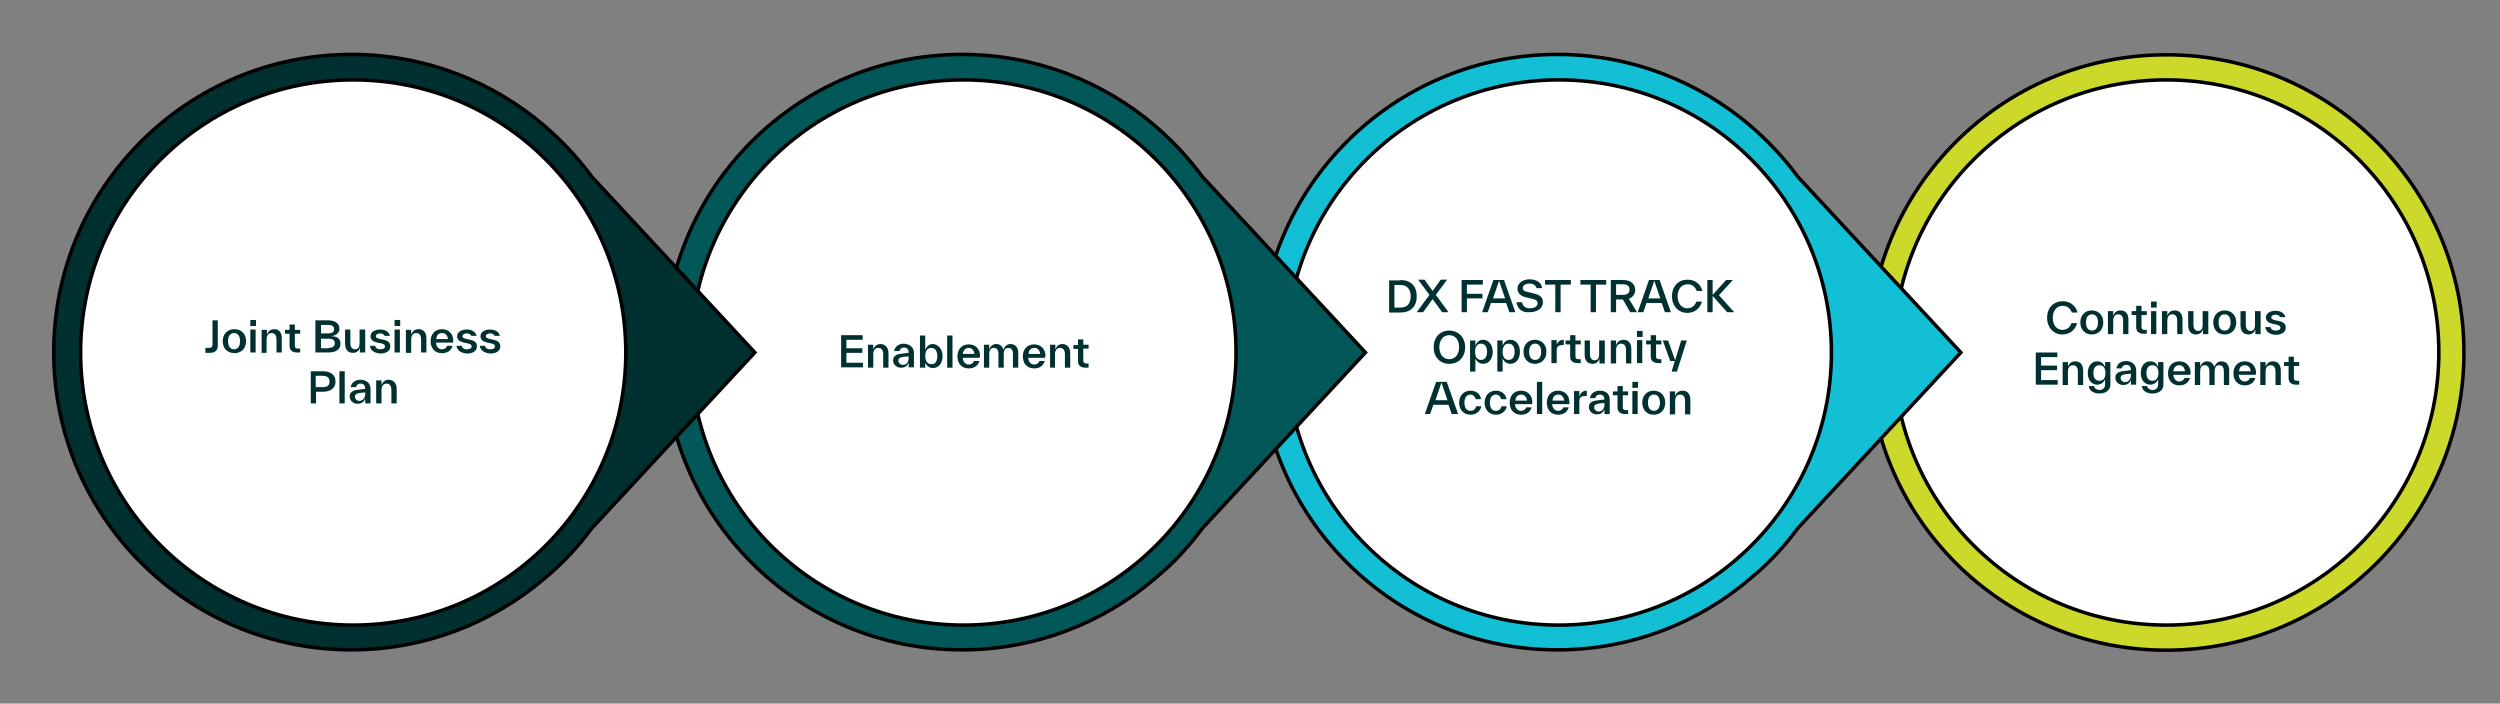 <?xml version="1.0" encoding="utf-8"?>
<!-- Generator: Adobe Illustrator 24.0.2, SVG Export Plug-In . SVG Version: 6.00 Build 0)  -->
<svg version="1.1" id="Layer_1" xmlns="http://www.w3.org/2000/svg" xmlns:xlink="http://www.w3.org/1999/xlink" x="0px" y="0px"
	 viewBox="0 0 707.1 199" style="enable-background:new 0 0 707.1 199;" xml:space="preserve">
<rect x="0" y="0" width="707.1" height="199" fill="#808080" stroke="none"/>
<style type="text/css">
	.st0{fill:#CCD82A;stroke:#000000;stroke-miterlimit:10;}
	.st1{fill:#FFFFFF;stroke:#000000;stroke-miterlimit:10;}
	.st2{fill:#12BFD5;stroke:#000000;stroke-miterlimit:10;}
	.st3{fill:#025758;stroke:#000000;stroke-miterlimit:10;}
	.st4{fill:#013031;stroke:#000000;stroke-miterlimit:10;}
	.st5{fill:#013031;}
</style>
<circle class="st0" cx="612.7" cy="99.7" r="84.2"/>
<circle class="st1" cx="612.7" cy="99.7" r="77.1"/>
<path class="st2" d="M508.5,149.4l46.1-49.7L508.5,50c-3.9-5.3-8.4-10.1-13.4-14.4l-0.1-0.1v0c-14.7-12.5-33.7-20.1-54.5-20.1
	c-46.5,0-84.2,37.7-84.2,84.2c0,46.5,37.7,84.2,84.2,84.2c20.8,0,39.8-7.6,54.5-20.1v0l0.1-0.1C500.1,159.5,504.6,154.7,508.5,149.4
	z"/>
<circle class="st1" cx="440.9" cy="99.7" r="77.1"/>
<path class="st3" d="M340.1,149.4l46.1-49.7L340.1,50c-3.9-5.3-8.4-10.1-13.4-14.4l-0.1-0.1v0c-14.7-12.5-33.7-20.1-54.5-20.1
	c-46.5,0-84.2,37.7-84.2,84.2c0,46.5,37.7,84.2,84.2,84.2c20.8,0,39.8-7.6,54.5-20.1v0l0.1-0.1C331.7,159.5,336.2,154.7,340.1,149.4
	z"/>
<circle class="st1" cx="272.5" cy="99.7" r="77.1"/>
<path class="st4" d="M167.4,149.4l46.1-49.7L167.4,50c-3.9-5.3-8.4-10.1-13.4-14.4l-0.1-0.1v0c-14.7-12.5-33.7-20.1-54.5-20.1
	c-46.5,0-84.2,37.7-84.2,84.2c0,46.5,37.7,84.2,84.2,84.2c20.8,0,39.8-7.6,54.5-20.1v0l0.1-0.1C159,159.5,163.5,154.7,167.4,149.4z"
	/>
<circle class="st1" cx="99.9" cy="99.7" r="77.1"/>
<g>
	<path class="st5" d="M58.1,99.7v-1.3h1c0.7,0,1-0.3,1-0.9v-6.9h1.5v7.2c0,1.3-0.8,2-2.2,2H58.1z"/>
	<path class="st5" d="M63,96.5c0-2,1.3-3.4,3.3-3.4c2,0,3.3,1.4,3.3,3.4c0,2-1.3,3.4-3.3,3.4C64.2,99.8,63,98.5,63,96.5z M67.9,96.5
		c0-1.4-0.6-2.3-1.7-2.3c-1.1,0-1.7,0.9-1.7,2.3c0,1.4,0.6,2.3,1.7,2.3C67.3,98.8,67.9,97.9,67.9,96.5z"/>
	<path class="st5" d="M70.8,92.2v-1.7h1.6v1.7H70.8z M70.8,99.7v-6.5h1.5v6.5H70.8z"/>
	<path class="st5" d="M79.7,95.6L79.7,95.6v4.1h-1.5V96v0c0-1.2-0.5-1.8-1.4-1.8c-0.8,0-1.4,0.6-1.4,1.8v3.8H74v-6.5h1.5v1.3
		c0.3-0.8,0.9-1.5,2.1-1.5C79,93.1,79.7,94.2,79.7,95.6z"/>
	<path class="st5" d="M84.9,98.6v1.1H84c-1.2,0-2.1-0.6-2.1-1.8v0v-3.5h-1.3v-1.1h1.3v-1.5h1.5v1.5h1.5v1.1h-1.5v3.4v0
		c0,0.6,0.3,0.8,0.9,0.8H84.9z"/>
	<path class="st5" d="M96.3,97.2c0,1.6-1.2,2.5-3.5,2.5h-3.6v-9.1h3.6c2.3,0,3.2,1.1,3.2,2.4c0,1.2-1,1.9-2.3,2.1
		C95.4,95.1,96.3,95.8,96.3,97.2z M90.8,91.9v2.4h2.1c1,0,1.6-0.4,1.6-1.2c0-0.8-0.6-1.2-1.6-1.2H90.8z M92.9,98.4
		c1.2,0,1.8-0.5,1.8-1.3c0-0.9-0.6-1.3-1.8-1.3h-2.1v2.7H92.9z"/>
	<path class="st5" d="M101.8,93.2h1.5v6.5h-1.5v-1.3c-0.3,0.8-0.9,1.4-2,1.4c-1.5,0-2.2-1.1-2.2-2.6v0v-4h1.5V97v0
		c0,1.2,0.5,1.8,1.3,1.8c0.9,0,1.3-0.6,1.3-1.8V93.2z"/>
	<path class="st5" d="M104.6,97.8h1.5c0.2,0.8,0.8,1,1.4,1c0.9,0,1.4-0.3,1.4-0.8c0-0.5-0.3-0.7-1.2-0.9l-1-0.2
		c-1.2-0.3-1.9-0.8-1.9-1.8c0-1.2,1.2-1.9,2.7-1.9c1.4,0,2.5,0.6,2.8,1.8h-1.5c-0.2-0.5-0.7-0.7-1.3-0.7c-0.6,0-1.2,0.3-1.2,0.8
		c0,0.4,0.4,0.6,1.2,0.8l1,0.2c1.4,0.3,1.9,0.9,1.9,1.9c0,1.3-1.2,2-2.9,2C105.9,99.8,104.8,99.2,104.6,97.8z"/>
	<path class="st5" d="M111.6,92.2v-1.7h1.6v1.7H111.6z M111.6,99.7v-6.5h1.5v6.5H111.6z"/>
	<path class="st5" d="M120.6,95.6L120.6,95.6v4.1h-1.5V96v0c0-1.2-0.5-1.8-1.4-1.8c-0.8,0-1.4,0.6-1.4,1.8v3.8h-1.5v-6.5h1.5v1.3
		c0.3-0.8,0.9-1.5,2.1-1.5C119.9,93.1,120.6,94.2,120.6,95.6z"/>
	<path class="st5" d="M128.1,96.9h-4.8c0.1,1.2,0.8,1.9,1.7,1.9c0.8,0,1.2-0.4,1.5-1h1.5c-0.4,1.4-1.5,2.1-3,2.1
		c-2,0-3.2-1.4-3.2-3.4c0-2,1.2-3.4,3.2-3.4c1.9,0,3.2,1.3,3.2,3.3C128.2,96.6,128.2,96.7,128.1,96.9z M123.4,95.9h3.3
		c-0.1-1-0.7-1.7-1.6-1.7C124.1,94.2,123.5,94.7,123.4,95.9z"/>
	<path class="st5" d="M129.1,97.8h1.5c0.2,0.8,0.8,1,1.4,1c0.9,0,1.4-0.3,1.4-0.8c0-0.5-0.3-0.7-1.2-0.9l-1-0.2
		c-1.2-0.3-1.9-0.8-1.9-1.8c0-1.2,1.2-1.9,2.7-1.9c1.4,0,2.5,0.6,2.8,1.8h-1.5c-0.2-0.5-0.7-0.7-1.3-0.7c-0.6,0-1.2,0.3-1.2,0.8
		c0,0.4,0.4,0.6,1.2,0.8l1,0.2c1.4,0.3,1.9,0.9,1.9,1.9c0,1.3-1.2,2-2.9,2C130.4,99.8,129.3,99.2,129.1,97.8z"/>
	<path class="st5" d="M135.7,97.8h1.5c0.2,0.8,0.8,1,1.4,1c0.9,0,1.4-0.3,1.4-0.8c0-0.5-0.3-0.7-1.2-0.9l-1-0.2
		c-1.2-0.3-1.9-0.8-1.9-1.8c0-1.2,1.2-1.9,2.7-1.9c1.4,0,2.5,0.6,2.8,1.8h-1.5c-0.2-0.5-0.7-0.7-1.3-0.7c-0.6,0-1.2,0.3-1.2,0.8
		c0,0.4,0.4,0.6,1.2,0.8l1,0.2c1.4,0.3,1.9,0.9,1.9,1.9c0,1.3-1.2,2-2.9,2C137,99.8,135.9,99.2,135.7,97.8z"/>
	<path class="st5" d="M91.3,105c2.3,0,3.6,1.1,3.6,2.9c0,1.8-1.3,2.9-3.6,2.9h-1.9v3.3h-1.5V105H91.3z M91.3,109.5
		c1.3,0,1.9-0.5,1.9-1.6c0-1.1-0.7-1.6-1.9-1.6h-2v3.2H91.3z"/>
	<path class="st5" d="M96,114.1V105h1.5v9.1H96z"/>
	<path class="st5" d="M104.8,110L104.8,110v4.1h-1.5v-1.3c-0.4,0.9-1,1.4-2.2,1.4c-1.2,0-2.2-0.9-2.2-2.1c0-1.5,1.5-1.8,2.7-1.9
		l1.7-0.2v-0.1v0c0-0.8-0.4-1.4-1.3-1.4c-0.8,0-1.2,0.5-1.3,1h-1.5c0.2-1.3,1.3-2.1,2.8-2.1C104,107.5,104.8,108.7,104.8,110z
		 M103.3,111.4V111l-1.2,0.1c-0.8,0.1-1.7,0.2-1.7,1.1c0,0.7,0.6,1.2,1.3,1.2C102.8,113.3,103.3,112.4,103.3,111.4z"/>
	<path class="st5" d="M112.2,110L112.2,110v4.1h-1.5v-3.8v0c0-1.2-0.5-1.8-1.4-1.8c-0.8,0-1.4,0.6-1.4,1.8v3.8h-1.5v-6.5h1.5v1.3
		c0.3-0.8,0.9-1.5,2.1-1.5C111.5,107.5,112.2,108.6,112.2,110z"/>
</g>
<g>
	<path class="st5" d="M239.4,102.6h4.7v1.3h-6.2v-9.1h6.1v1.3h-4.6v2.4h4.5v1.3h-4.5V102.6z"/>
	<path class="st5" d="M251.3,99.9L251.3,99.9v4.1h-1.5v-3.8v0c0-1.2-0.5-1.8-1.4-1.8c-0.8,0-1.4,0.6-1.4,1.8v3.8h-1.5v-6.5h1.5v1.3
		c0.3-0.8,0.9-1.5,2.1-1.5C250.6,97.4,251.3,98.5,251.3,99.9z"/>
	<path class="st5" d="M258.5,99.8L258.5,99.8v4.1H257v-1.3c-0.4,0.9-1,1.4-2.2,1.4c-1.2,0-2.2-0.9-2.2-2.1c0-1.5,1.5-1.8,2.7-1.9
		l1.7-0.2v-0.1v0c0-0.8-0.4-1.4-1.3-1.4c-0.8,0-1.2,0.5-1.3,1h-1.5c0.2-1.3,1.3-2.1,2.8-2.1C257.7,97.4,258.5,98.5,258.5,99.8z
		 M257,101.2v-0.4l-1.2,0.1c-0.8,0.1-1.7,0.2-1.7,1.1c0,0.7,0.6,1.2,1.3,1.2C256.5,103.2,257,102.3,257,101.2z"/>
	<path class="st5" d="M266.6,100.7c0,2-1.1,3.4-2.7,3.4c-1,0-1.8-0.6-2.2-1.5v1.4h-1.5v-9.1h1.5V99c0.3-0.9,1-1.7,2.2-1.7
		C265.4,97.4,266.6,98.8,266.6,100.7z M265.1,100.7c0-1.4-0.6-2.3-1.7-2.3c-1.1,0-1.7,0.9-1.7,2.3c0,1.4,0.6,2.3,1.7,2.3
		C264.5,103.1,265.1,102.2,265.1,100.7z"/>
	<path class="st5" d="M267.9,104v-9.1h1.5v9.1H267.9z"/>
	<path class="st5" d="M277.1,101.2h-4.8c0.1,1.2,0.8,1.9,1.7,1.9c0.8,0,1.2-0.4,1.5-1h1.5c-0.4,1.4-1.5,2.1-3,2.1
		c-2,0-3.2-1.4-3.2-3.4c0-2,1.2-3.4,3.2-3.4c1.9,0,3.2,1.3,3.2,3.3C277.1,100.8,277.1,101,277.1,101.2z M272.3,100.1h3.3
		c-0.1-1-0.7-1.7-1.6-1.7C273.1,98.4,272.5,99,272.3,100.1z"/>
	<path class="st5" d="M288,99.9L288,99.9v4.1h-1.5v-3.8v0c0-1.2-0.4-1.8-1.3-1.8c-0.9,0-1.3,0.6-1.3,1.8v3.8h-1.5v-3.8v0
		c0-1.2-0.4-1.8-1.3-1.8c-0.9,0-1.3,0.6-1.3,1.8v3.8h-1.5v-6.5h1.5v1.3c0.3-0.8,0.9-1.5,2-1.5c1.1,0,1.8,0.8,2,1.6
		c0.3-0.8,0.9-1.6,2-1.6C287.4,97.4,288,98.4,288,99.9z"/>
	<path class="st5" d="M295.6,101.2h-4.8c0.1,1.2,0.8,1.9,1.7,1.9c0.8,0,1.2-0.4,1.5-1h1.5c-0.4,1.4-1.5,2.1-3,2.1
		c-2,0-3.2-1.4-3.2-3.4c0-2,1.2-3.4,3.2-3.4c1.9,0,3.2,1.3,3.2,3.3C295.6,100.8,295.6,101,295.6,101.2z M290.9,100.1h3.3
		c-0.1-1-0.7-1.7-1.6-1.7C291.6,98.4,291,99,290.9,100.1z"/>
	<path class="st5" d="M302.7,99.9L302.7,99.9v4.1h-1.5v-3.8v0c0-1.2-0.5-1.8-1.4-1.8c-0.8,0-1.4,0.6-1.4,1.8v3.8H297v-6.5h1.5v1.3
		c0.3-0.8,0.9-1.5,2.1-1.5C302,97.4,302.7,98.5,302.7,99.9z"/>
	<path class="st5" d="M307.9,102.9v1.1H307c-1.2,0-2.1-0.6-2.1-1.8v0v-3.5h-1.3v-1.1h1.3V96h1.5v1.5h1.5v1.1h-1.5v3.4v0
		c0,0.6,0.3,0.8,0.9,0.8H307.9z"/>
</g>
<g>
	<path class="st5" d="M396.1,79.2c2.7,0,4.6,1.5,4.6,4.6c0,3-1.8,4.6-4.6,4.6h-3.2v-9.1H396.1z M396.1,87c1.9,0,2.9-1.1,2.9-3.2
		c0-2.1-1.1-3.2-2.9-3.2h-1.7V87H396.1z"/>
	<path class="st5" d="M409.7,88.3h-1.8l-2.7-3.7l-2.7,3.7h-1.8l3.6-4.9l-3.2-4.3h1.8l2.3,3.2l2.3-3.2h1.8l-3.2,4.3L409.7,88.3z"/>
	<path class="st5" d="M419.3,80.5h-4.4v2.6h4.4v1.3h-4.4v3.9h-1.5v-9.1h6V80.5z"/>
	<path class="st5" d="M426.9,88.3l-0.9-2.6h-4.3l-0.9,2.6h-1.6l3.2-9.1h3l3.2,9.1H426.9z M422.3,84.4h3.4l-1.7-5L422.3,84.4z"/>
	<path class="st5" d="M428.9,85.5h1.6c0.2,1.1,1,1.7,2.1,1.7c1.5,0,2.3-0.6,2.3-1.4c0-0.9-0.7-1.1-2-1.4l-1.2-0.3
		c-1.5-0.3-2.5-1.1-2.5-2.5c0-1.5,1.5-2.6,3.4-2.6c2.1,0,3.4,1,3.6,2.5h-1.6c-0.3-0.9-1-1.3-2-1.3c-1,0-1.9,0.5-1.9,1.2
		c0,0.8,0.5,1,1.9,1.3l1.2,0.3c1.8,0.4,2.6,1.1,2.6,2.5c0,1.7-1.5,2.8-3.8,2.8C430.6,88.5,429.2,87.4,428.9,85.5z"/>
	<path class="st5" d="M444.3,79.2v1.3h-2.9v7.8h-1.5v-7.8h-2.9v-1.3H444.3z"/>
	<path class="st5" d="M454.3,79.2v1.3h-2.9v7.8h-1.5v-7.8h-2.9v-1.3H454.3z"/>
	<path class="st5" d="M461.1,88.3l-2.1-3.6h-1.9v3.6h-1.5v-9.1h3.5c2.1,0,3.4,1.1,3.4,2.8c0,1.2-0.7,2.1-1.8,2.5l2.3,3.8H461.1z
		 M457.1,80.5v2.9h2c1.1,0,1.8-0.5,1.8-1.5s-0.7-1.5-1.8-1.5H457.1z"/>
	<path class="st5" d="M470.9,88.3l-0.9-2.6h-4.3l-0.9,2.6h-1.6l3.2-9.1h3l3.2,9.1H470.9z M466.2,84.4h3.4l-1.7-5L466.2,84.4z"/>
	<path class="st5" d="M472.9,83.8c0-2.9,1.9-4.7,4.4-4.7c2.1,0,3.7,1.2,4.2,3.2h-1.6c-0.4-1.1-1.2-1.9-2.6-1.9
		c-1.7,0-2.8,1.4-2.8,3.4c0,2.1,1.2,3.4,2.7,3.4c1.3,0,2.2-0.7,2.6-1.9h1.6c-0.6,2.1-2.2,3.2-4.2,3.2
		C474.8,88.5,472.9,86.6,472.9,83.8z"/>
	<path class="st5" d="M490.5,88.3h-2l-4.1-4.6v4.6h-1.5v-9.1h1.5v4.2l3.8-4.2h1.9l-3.9,4.3L490.5,88.3z"/>
	<path class="st5" d="M405.5,98.2c0-2.8,1.8-4.7,4.4-4.7c2.6,0,4.5,1.9,4.5,4.7c0,2.8-1.8,4.7-4.5,4.7
		C407.3,102.9,405.5,101,405.5,98.2z M412.7,98.2c0-2.1-1.1-3.4-2.8-3.4s-2.8,1.4-2.8,3.4s1.1,3.4,2.8,3.4S412.7,100.2,412.7,98.2z"
		/>
	<path class="st5" d="M422.2,99.5c0,2-1.1,3.4-2.7,3.4c-1,0-1.8-0.6-2.2-1.5v3.7h-1.5v-8.8h1.5v1.5c0.3-0.9,1-1.7,2.2-1.7
		C421,96.1,422.2,97.5,422.2,99.5z M420.6,99.5c0-1.4-0.6-2.3-1.7-2.3c-1.1,0-1.7,0.9-1.7,2.3c0,1.4,0.6,2.3,1.7,2.3
		C420,101.8,420.6,100.9,420.6,99.5z"/>
	<path class="st5" d="M429.9,99.5c0,2-1.1,3.4-2.7,3.4c-1,0-1.8-0.6-2.2-1.5v3.7h-1.5v-8.8h1.5v1.5c0.3-0.9,1-1.7,2.2-1.7
		C428.8,96.1,429.9,97.5,429.9,99.5z M428.4,99.5c0-1.4-0.6-2.3-1.7-2.3c-1.1,0-1.7,0.9-1.7,2.3c0,1.4,0.6,2.3,1.7,2.3
		C427.8,101.8,428.4,100.9,428.4,99.5z"/>
	<path class="st5" d="M430.9,99.5c0-2,1.3-3.4,3.2-3.4c2,0,3.3,1.4,3.3,3.4c0,2-1.3,3.4-3.3,3.4C432.2,102.9,430.9,101.5,430.9,99.5
		z M435.9,99.5c0-1.4-0.6-2.3-1.7-2.3c-1.1,0-1.7,0.9-1.7,2.3c0,1.4,0.6,2.3,1.7,2.3C435.3,101.8,435.9,100.9,435.9,99.5z"/>
	<path class="st5" d="M440.2,97.8c0.3-1,0.9-1.7,2.1-1.7v1.5H442c-1.2,0-1.7,0.4-1.7,1.5v3.6h-1.5v-6.5h1.5V97.8z"/>
	<path class="st5" d="M447.1,101.6v1.1h-0.9c-1.2,0-2.1-0.6-2.1-1.8v0v-3.5h-1.3v-1.1h1.3v-1.5h1.5v1.5h1.5v1.1h-1.5v3.4v0
		c0,0.6,0.3,0.8,0.9,0.8H447.1z"/>
	<path class="st5" d="M452.4,96.3h1.5v6.5h-1.5v-1.3c-0.3,0.8-0.9,1.4-2,1.4c-1.5,0-2.2-1.1-2.2-2.6v0v-4h1.5v3.8v0
		c0,1.2,0.5,1.8,1.3,1.8c0.9,0,1.3-0.6,1.3-1.8V96.3z"/>
	<path class="st5" d="M461.4,98.7L461.4,98.7v4.1h-1.5V99v0c0-1.2-0.5-1.8-1.4-1.8c-0.8,0-1.4,0.6-1.4,1.8v3.8h-1.5v-6.5h1.5v1.3
		c0.3-0.8,0.9-1.5,2.1-1.5C460.7,96.1,461.4,97.2,461.4,98.7z"/>
	<path class="st5" d="M463,95.3v-1.7h1.6v1.7H463z M463,102.7v-6.5h1.5v6.5H463z"/>
	<path class="st5" d="M469.9,101.6v1.1h-0.9c-1.2,0-2.1-0.6-2.1-1.8v0v-3.5h-1.3v-1.1h1.3v-1.5h1.5v1.5h1.5v1.1h-1.5v3.4v0
		c0,0.6,0.3,0.8,0.9,0.8H469.9z"/>
	<path class="st5" d="M475.5,96.3h1.6l-2.8,8.8h-1.5l0.9-3h-1.3l-2.1-5.8h1.5l2,5.6L475.5,96.3z"/>
	<path class="st5" d="M410.6,117.1l-0.9-2.6h-4.3l-0.9,2.6H403l3.2-9.1h3l3.2,9.1H410.6z M406,113.2h3.4l-1.7-5L406,113.2z"/>
	<path class="st5" d="M412.7,113.9c0-2,1.3-3.4,3.2-3.4c1.7,0,2.8,1,3,2.4h-1.5c-0.2-0.7-0.7-1.3-1.5-1.3c-1.1,0-1.7,0.9-1.7,2.3
		c0,1.4,0.6,2.3,1.7,2.3c0.9,0,1.4-0.5,1.6-1.3h1.5c-0.3,1.5-1.6,2.4-3.1,2.4C414,117.3,412.7,115.9,412.7,113.9z"/>
	<path class="st5" d="M419.9,113.9c0-2,1.3-3.4,3.2-3.4c1.7,0,2.8,1,3,2.4h-1.5c-0.2-0.7-0.7-1.3-1.5-1.3c-1.1,0-1.7,0.9-1.7,2.3
		c0,1.4,0.6,2.3,1.7,2.3c0.9,0,1.4-0.5,1.6-1.3h1.5c-0.3,1.5-1.6,2.4-3.1,2.4C421.2,117.3,419.9,115.9,419.9,113.9z"/>
	<path class="st5" d="M433.3,114.3h-4.8c0.1,1.2,0.8,1.9,1.7,1.9c0.8,0,1.2-0.4,1.5-1h1.5c-0.4,1.4-1.5,2.1-3,2.1
		c-2,0-3.2-1.4-3.2-3.4c0-2,1.2-3.4,3.2-3.4c1.9,0,3.2,1.3,3.2,3.3C433.4,114,433.4,114.2,433.3,114.3z M428.6,113.3h3.3
		c-0.1-1-0.7-1.7-1.6-1.7C429.4,111.6,428.7,112.1,428.6,113.3z"/>
	<path class="st5" d="M434.7,117.1V108h1.5v9.1H434.7z"/>
	<path class="st5" d="M443.8,114.3h-4.8c0.1,1.2,0.8,1.9,1.7,1.9c0.8,0,1.2-0.4,1.5-1h1.5c-0.4,1.4-1.5,2.1-3,2.1
		c-2,0-3.2-1.4-3.2-3.4c0-2,1.2-3.4,3.2-3.4c1.9,0,3.2,1.3,3.2,3.3C443.9,114,443.9,114.2,443.8,114.3z M439.1,113.3h3.3
		c-0.1-1-0.7-1.7-1.6-1.7C439.9,111.6,439.2,112.1,439.1,113.3z"/>
	<path class="st5" d="M446.7,112.2c0.3-1,0.9-1.7,2.1-1.7v1.5h-0.4c-1.2,0-1.7,0.4-1.7,1.5v3.6h-1.5v-6.5h1.5V112.2z"/>
	<path class="st5" d="M455.3,113L455.3,113v4.1h-1.5v-1.3c-0.4,0.9-1,1.4-2.2,1.4c-1.2,0-2.2-0.9-2.2-2.1c0-1.5,1.5-1.8,2.7-1.9
		l1.7-0.2V113v0c0-0.8-0.4-1.4-1.3-1.4c-0.8,0-1.2,0.5-1.3,1h-1.5c0.2-1.3,1.3-2.1,2.8-2.1C454.5,110.5,455.3,111.7,455.3,113z
		 M453.8,114.4V114l-1.2,0.1c-0.8,0.1-1.7,0.2-1.7,1.1c0,0.7,0.6,1.2,1.3,1.2C453.3,116.3,453.8,115.5,453.8,114.4z"/>
	<path class="st5" d="M460.5,116v1.1h-0.9c-1.2,0-2.1-0.6-2.1-1.8v0v-3.5h-1.3v-1.1h1.3v-1.5h1.5v1.5h1.5v1.1H459v3.4v0
		c0,0.6,0.3,0.8,0.9,0.8H460.5z"/>
	<path class="st5" d="M461.7,109.7V108h1.6v1.7H461.7z M461.7,117.1v-6.5h1.5v6.5H461.7z"/>
	<path class="st5" d="M464.5,113.9c0-2,1.3-3.4,3.2-3.4c2,0,3.3,1.4,3.3,3.4c0,2-1.3,3.4-3.3,3.4
		C465.8,117.3,464.5,115.9,464.5,113.9z M469.5,113.9c0-1.4-0.6-2.3-1.7-2.3c-1.1,0-1.7,0.9-1.7,2.3c0,1.4,0.6,2.3,1.7,2.3
		C468.9,116.2,469.5,115.3,469.5,113.9z"/>
	<path class="st5" d="M478.1,113.1L478.1,113.1v4.1h-1.5v-3.8v0c0-1.2-0.5-1.8-1.4-1.8c-0.8,0-1.4,0.6-1.4,1.8v3.8h-1.5v-6.5h1.5
		v1.3c0.3-0.8,0.9-1.5,2.1-1.5C477.4,110.5,478.1,111.6,478.1,113.1z"/>
</g>
<g>
	<path class="st5" d="M579,89.9c0-2.9,1.9-4.7,4.4-4.7c2.1,0,3.7,1.2,4.2,3.2h-1.6c-0.4-1.1-1.2-1.9-2.6-1.9c-1.7,0-2.8,1.4-2.8,3.4
		c0,2.1,1.2,3.4,2.7,3.4c1.3,0,2.2-0.7,2.6-1.9h1.6c-0.6,2.1-2.2,3.2-4.2,3.2C580.9,94.6,579,92.7,579,89.9z"/>
	<path class="st5" d="M588.4,91.2c0-2,1.3-3.4,3.2-3.4c2,0,3.3,1.4,3.3,3.4c0,2-1.3,3.4-3.3,3.4C589.7,94.6,588.4,93.2,588.4,91.2z
		 M593.4,91.2c0-1.4-0.6-2.3-1.7-2.3c-1.1,0-1.7,0.9-1.7,2.3c0,1.4,0.6,2.3,1.7,2.3C592.8,93.5,593.4,92.6,593.4,91.2z"/>
	<path class="st5" d="M602,90.4L602,90.4v4.1h-1.5v-3.8v0c0-1.2-0.5-1.8-1.4-1.8c-0.8,0-1.4,0.6-1.4,1.8v3.8h-1.5V88h1.5v1.3
		c0.3-0.8,0.9-1.5,2.1-1.5C601.3,87.8,602,88.9,602,90.4z"/>
	<path class="st5" d="M607.2,93.3v1.1h-0.9c-1.2,0-2.1-0.6-2.1-1.8v0v-3.5h-1.3V88h1.3v-1.5h1.5V88h1.5v1.1h-1.5v3.4v0
		c0,0.6,0.3,0.8,0.9,0.8H607.2z"/>
	<path class="st5" d="M608.4,87v-1.7h1.6V87H608.4z M608.4,94.4V88h1.5v6.5H608.4z"/>
	<path class="st5" d="M617.3,90.4L617.3,90.4v4.1h-1.5v-3.8v0c0-1.2-0.5-1.8-1.4-1.8c-0.8,0-1.4,0.6-1.4,1.8v3.8h-1.5V88h1.5v1.3
		c0.3-0.8,0.9-1.5,2.1-1.5C616.6,87.8,617.3,88.9,617.3,90.4z"/>
	<path class="st5" d="M623.1,88h1.5v6.5h-1.5v-1.3c-0.3,0.8-0.9,1.4-2,1.4c-1.5,0-2.2-1.1-2.2-2.6v0v-4h1.5v3.8v0
		c0,1.2,0.5,1.8,1.3,1.8c0.9,0,1.3-0.6,1.3-1.8V88z"/>
	<path class="st5" d="M626,91.2c0-2,1.3-3.4,3.2-3.4c2,0,3.3,1.4,3.3,3.4c0,2-1.3,3.4-3.3,3.4C627.2,94.6,626,93.2,626,91.2z
		 M630.9,91.2c0-1.4-0.6-2.3-1.7-2.3c-1.1,0-1.7,0.9-1.7,2.3c0,1.4,0.6,2.3,1.7,2.3C630.3,93.5,630.9,92.6,630.9,91.2z"/>
	<path class="st5" d="M637.9,88h1.5v6.5h-1.5v-1.3c-0.3,0.8-0.9,1.4-2,1.4c-1.5,0-2.2-1.1-2.2-2.6v0v-4h1.5v3.8v0
		c0,1.2,0.5,1.8,1.3,1.8c0.9,0,1.3-0.6,1.3-1.8V88z"/>
	<path class="st5" d="M640.7,92.5h1.5c0.2,0.8,0.8,1,1.4,1c0.9,0,1.4-0.3,1.4-0.8c0-0.5-0.3-0.7-1.2-0.9l-1-0.2
		c-1.2-0.3-1.9-0.8-1.9-1.8c0-1.2,1.2-1.9,2.7-1.9c1.4,0,2.5,0.6,2.8,1.8h-1.5c-0.2-0.5-0.7-0.7-1.3-0.7c-0.6,0-1.2,0.3-1.2,0.8
		c0,0.4,0.4,0.6,1.2,0.8l1,0.2c1.4,0.3,1.9,0.9,1.9,1.9c0,1.3-1.2,2-2.9,2C642,94.6,640.9,93.9,640.7,92.5z"/>
	<path class="st5" d="M577.3,107.5h4.7v1.3h-6.2v-9.1h6.1v1.3h-4.6v2.4h4.5v1.3h-4.5V107.5z"/>
	<path class="st5" d="M589.2,104.8L589.2,104.8v4.1h-1.5v-3.8v0c0-1.2-0.5-1.8-1.4-1.8c-0.8,0-1.4,0.6-1.4,1.8v3.8h-1.5v-6.5h1.5
		v1.3c0.3-0.8,0.9-1.5,2.1-1.5C588.5,102.2,589.2,103.3,589.2,104.8z"/>
	<path class="st5" d="M595.4,102.4h1.5v6.4c0,1.8-1.6,2.5-3.1,2.5c-1.5,0-2.9-0.7-3-2.1h1.5c0.1,0.7,0.8,1.1,1.5,1.1
		c0.9,0,1.6-0.5,1.6-1.5v-1.5c-0.4,0.9-1.2,1.5-2.2,1.5c-1.6,0-2.7-1.3-2.7-3.3c0-2,1.1-3.3,2.7-3.3c1.2,0,1.9,0.8,2.2,1.6V102.4z
		 M595.5,105.5c0-1.4-0.6-2.2-1.7-2.2c-1.1,0-1.7,0.8-1.7,2.2c0,1.4,0.6,2.2,1.7,2.2C594.9,107.7,595.5,106.9,595.5,105.5z"/>
	<path class="st5" d="M604.2,104.7L604.2,104.7v4.1h-1.5v-1.3c-0.4,0.9-1,1.4-2.2,1.4c-1.2,0-2.2-0.9-2.2-2.1c0-1.5,1.5-1.8,2.7-1.9
		l1.7-0.2v-0.1v0c0-0.8-0.4-1.4-1.3-1.4c-0.8,0-1.2,0.5-1.3,1h-1.5c0.2-1.3,1.3-2.1,2.8-2.1C603.3,102.2,604.2,103.4,604.2,104.7z
		 M602.7,106.1v-0.4l-1.2,0.1c-0.8,0.1-1.7,0.2-1.7,1.1c0,0.7,0.6,1.2,1.3,1.2C602.1,108,602.7,107.2,602.7,106.1z"/>
	<path class="st5" d="M610.4,102.4h1.5v6.4c0,1.8-1.6,2.5-3.1,2.5c-1.5,0-2.9-0.7-3-2.1h1.5c0.1,0.7,0.8,1.1,1.5,1.1
		c0.9,0,1.6-0.5,1.6-1.5v-1.5c-0.4,0.9-1.2,1.5-2.2,1.5c-1.6,0-2.7-1.3-2.7-3.3c0-2,1.1-3.3,2.7-3.3c1.2,0,1.9,0.8,2.2,1.6V102.4z
		 M610.5,105.5c0-1.4-0.6-2.2-1.7-2.2c-1.1,0-1.7,0.8-1.7,2.2c0,1.4,0.6,2.2,1.7,2.2C609.8,107.7,610.5,106.9,610.5,105.5z"/>
	<path class="st5" d="M619.5,106h-4.8c0.1,1.2,0.8,1.9,1.7,1.9c0.8,0,1.2-0.4,1.5-1h1.5c-0.4,1.4-1.5,2.1-3,2.1
		c-2,0-3.2-1.4-3.2-3.4c0-2,1.2-3.4,3.2-3.4c1.9,0,3.2,1.3,3.2,3.3C619.5,105.7,619.5,105.9,619.5,106z M614.7,105h3.3
		c-0.1-1-0.7-1.7-1.6-1.7C615.5,103.3,614.9,103.8,614.7,105z"/>
	<path class="st5" d="M630.5,104.8L630.5,104.8v4.1H629v-3.8v0c0-1.2-0.4-1.8-1.3-1.8c-0.9,0-1.3,0.6-1.3,1.8v3.8h-1.5v-3.8v0
		c0-1.2-0.4-1.8-1.3-1.8c-0.9,0-1.3,0.6-1.3,1.8v3.8h-1.5v-6.5h1.5v1.3c0.3-0.8,0.9-1.5,2-1.5c1.1,0,1.8,0.8,2,1.6
		c0.3-0.8,0.9-1.6,2-1.6C629.8,102.2,630.5,103.3,630.5,104.8z"/>
	<path class="st5" d="M638,106h-4.8c0.1,1.2,0.8,1.9,1.7,1.9c0.8,0,1.2-0.4,1.5-1h1.5c-0.4,1.4-1.5,2.1-3,2.1c-2,0-3.2-1.4-3.2-3.4
		c0-2,1.2-3.4,3.2-3.4c1.9,0,3.2,1.3,3.2,3.3C638.1,105.7,638,105.9,638,106z M633.3,105h3.3c-0.1-1-0.7-1.7-1.6-1.7
		C634,103.3,633.4,103.8,633.3,105z"/>
	<path class="st5" d="M645.1,104.8L645.1,104.8v4.1h-1.5v-3.8v0c0-1.2-0.5-1.8-1.4-1.8c-0.8,0-1.4,0.6-1.4,1.8v3.8h-1.5v-6.5h1.5
		v1.3c0.3-0.8,0.9-1.5,2.1-1.5C644.4,102.2,645.1,103.3,645.1,104.8z"/>
	<path class="st5" d="M650.3,107.7v1.1h-0.9c-1.2,0-2.1-0.6-2.1-1.8v0v-3.5H646v-1.1h1.3v-1.5h1.5v1.5h1.5v1.1h-1.5v3.4v0
		c0,0.6,0.3,0.8,0.9,0.8H650.3z"/>
</g>
</svg>
